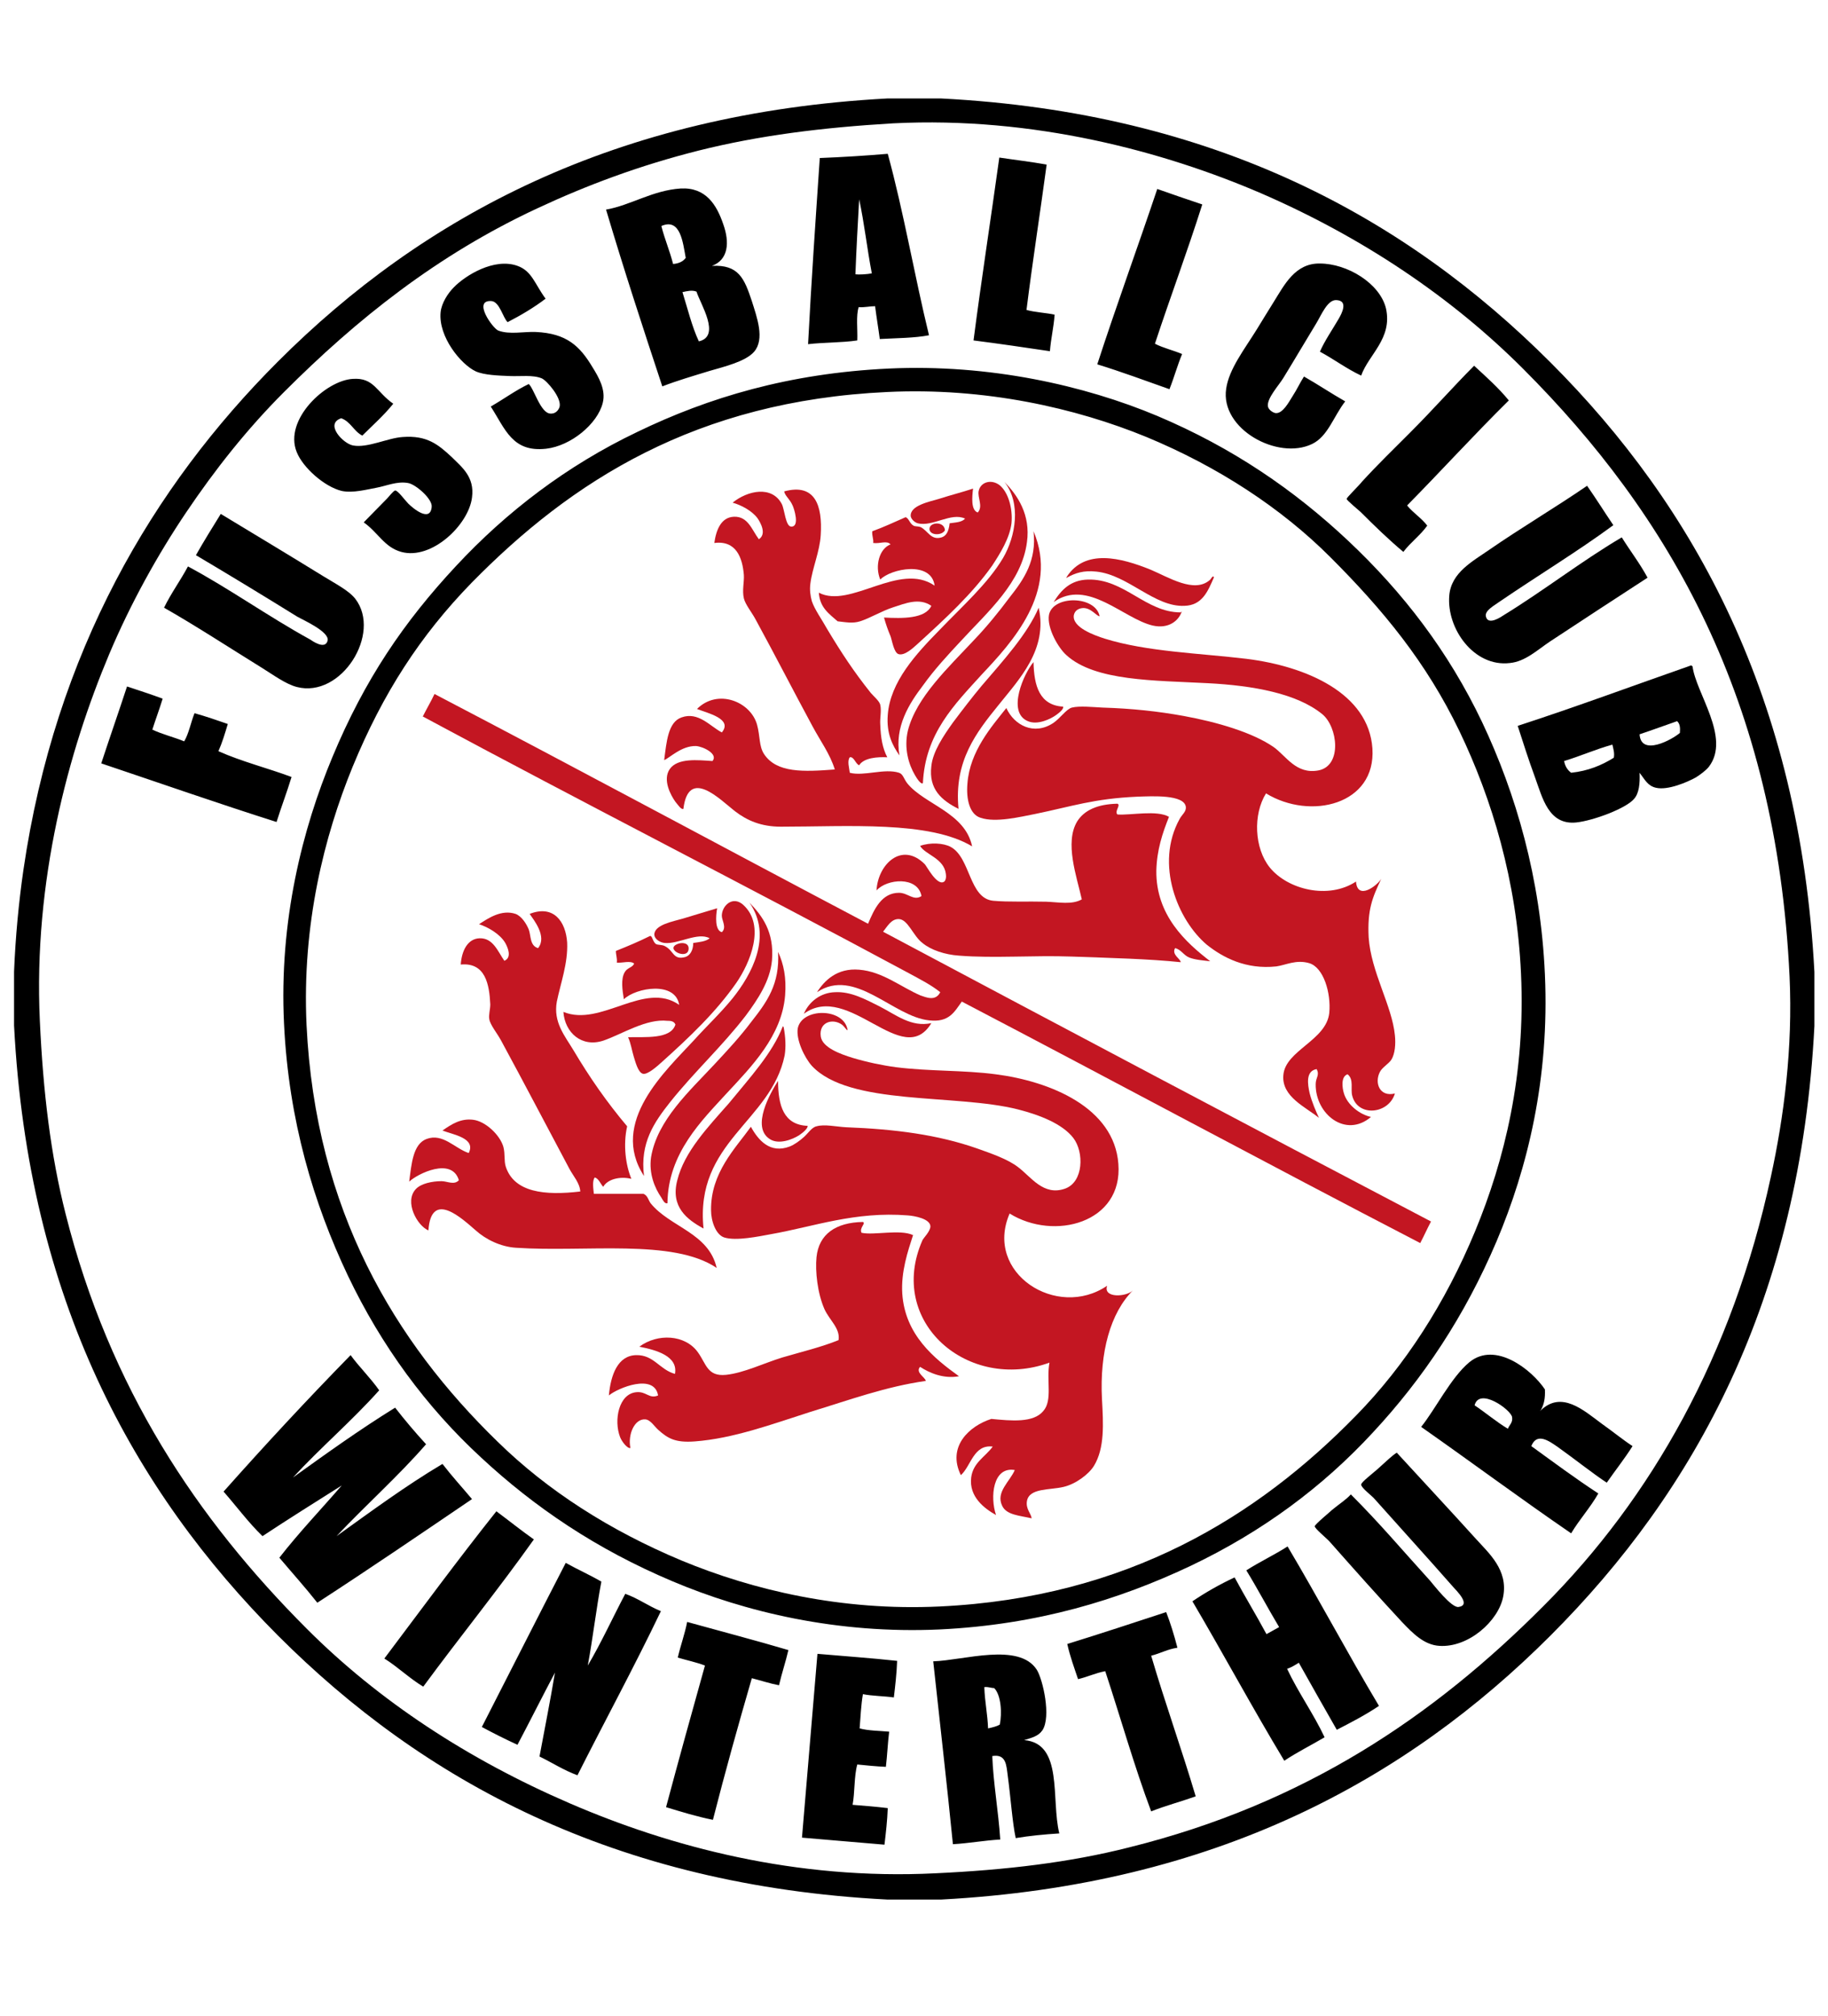<?xml version="1.0" encoding="utf-8"?><svg xmlns="http://www.w3.org/2000/svg" viewBox="0 0 390 430"><path d="M189.3 21h11.5c58.4 3 99.2 25.5 130 56.3 30.8 30.8 53.2 71.6 56.3 130v11.5c-3 58.4-25.5 99.2-56.3 130-30.8 30.8-71.6 53.2-130 56.3h-11.5c-58.4-3-99.2-25.5-130-56.3C28.5 317.9 6 277.1 3 218.7v-11.5c.3-7.4 1-14.8 2-21.7 6.8-46.5 27.6-81.7 54.3-108.4 31-31 72.1-53 130-56.1zm-40.2 11.1c-12.7 3.2-23.9 7.4-34.4 12.3-21.5 10-38.6 23.7-54.1 39.2-7.9 7.9-14.7 16.5-20.9 25.7-6 8.9-11.8 19.3-16.4 30.2-8.7 20.7-16.2 48.3-14.8 78.2.7 15.2 2.3 28.6 5.5 41.2 9.4 37.2 28 65 51.5 88.5 15.3 15.3 34.3 27.8 56.1 37.2 21.3 9.2 48.1 16.4 78 14.9 15-.7 28.6-2.3 41.2-5.5 37.5-9.3 65-27.9 88.5-51.5 23-23 40.3-53.5 48.5-91.5 2.8-12.8 4.7-27.5 4-42.7C379 149 356 109.7 324.9 78.6c-15.2-15.2-34.2-28-55.9-37.4-20.7-8.9-48.5-16.4-78.4-14.9-15.3.9-28.7 2.6-41.5 5.8z"/><path d="M189.4 32.8c3.4 12.4 5.7 26 8.8 38.7-3.1.6-6.9.6-10.5.8-.3-2.3-.7-4.6-1-7-1.2 0-2.2.3-3.5.2-.6 1.8-.2 4.8-.3 7.1-3.3.5-7.1.4-10.5.8.7-13.4 1.6-26.5 2.5-39.7 5-.2 9.8-.5 14.5-.9zm-6.9 25.7c.7.1 2.5 0 3.5-.2-1-5.2-1.6-10.7-2.7-15.8-.3 5.3-.6 10.7-.8 16zm40.8-23.4c-1.4 10.4-3 20.6-4.3 31 1.8.5 4.1.6 6 1-.2 2.8-.8 5.1-1 7.8-5.4-.8-10.8-1.6-16.3-2.3 1.7-13.1 3.7-26 5.5-39 3.3.5 6.8.9 10.1 1.5zm-71.4 21.6c5.7-.3 6.9 2.7 8.5 7.5 1.1 3.5 2.8 8.1.5 10.8-1.8 2.1-6.4 3.2-9.5 4.1-3.6 1.1-7 2.1-10.1 3.3-4.1-12.4-8.2-24.9-12-37.7 5.2-.9 9.9-4.1 15.9-4.5 5.4-.3 7.7 3.5 9.1 7.6 1.4 3.9 1.1 7.6-2.4 8.9zm-10.8-8.5c.7 2.8 1.8 5.3 2.5 8.1 1.2-.1 2.1-.5 2.7-1.3-.6-3.2-1.1-8.6-5.2-6.8zm4.5 14.1c1.1 3.5 2 7.3 3.5 10.5 4.8-1.1.3-8-.5-10.6-.9-.4-2.1-.1-3 .1zm110.9-18.7c-3.2 10.1-6.8 19.7-10.1 29.7 1.7.9 3.9 1.4 5.8 2.2-1 2.4-1.7 5-2.7 7.5-5.1-1.8-10.2-3.7-15.4-5.3 4.1-12.6 8.6-24.9 12.8-37.4 3.1 1.1 6.3 2.2 9.6 3.3zm33.9 36.5c-3.2-1.5-5.8-3.5-8.8-5.1 1-2.3 2.6-4.6 4-7 .7-1.2 2.1-3.9-.5-4-1.9-.1-3.2 3.2-4.3 5-2.5 4.1-4.6 7.7-7 11.6-.9 1.5-3.5 4.3-3.3 6 .1.9 1.3 1.5 1.7 1.5 1.5.1 2.8-2.4 3.5-3.5 1.1-1.7 1.6-2.9 2.5-4.3 3 1.7 5.8 3.6 8.8 5.3-2.5 3.2-3.7 7.5-7.1 9.1-7.3 3.5-19.6-3.2-18.3-11.8.6-4.2 3.9-8.4 6.5-12.6 1.3-2.1 2.5-4.1 3.7-6 2.2-3.5 4.5-8.2 9.8-8.1 5.8 0 12.8 4.2 14.1 9.6 1.4 6.4-3.7 9.8-5.3 14.3zm-174-16.4c-2.5 1.9-5.2 3.5-8.1 5-1-.9-1.7-4.4-3.5-4.5-4-.2.3 5.8 1.5 6.3 2.4.9 5.4.2 8 .3 6.6.3 9.4 3 12.1 7.5 1.3 2.1 2.9 4.8 2.2 7.6-1.1 4.5-6.8 9.2-12.1 9.8-7.2.8-8.7-4.2-11.8-9 2.8-1.6 5.2-3.4 8.1-4.8 1.1.9 2.5 6.2 4.6 6.3 1.4.1 1.9-1.1 2-1.5.4-1.9-2.7-5.5-3.8-6-1.9-.8-4.6-.4-6.8-.5-2.5-.1-5.5-.2-7.3-1-3.2-1.5-8-7.4-7.5-12.6.2-2 1.6-4.1 2.8-5.3 2.4-2.5 8.6-6.4 13.6-4.6 3.1 1.1 3.7 3.9 6 7zm205.5 21.7c-7.4 7.3-14.4 15-21.7 22.4 1.3 1.6 3.1 2.7 4.3 4.3-1.5 2.1-3.6 3.6-5.1 5.6-3.1-2.6-6-5.4-9.1-8.5-.3-.3-3-2.5-3-2.8 0-.3 2.6-2.8 3.3-3.7 3.2-3.5 7-7.2 10.1-10.3 5.3-5.3 9.3-9.9 13.8-14.4 2.6 2.4 5.2 4.7 7.4 7.4zm-132.3-6.8c21.5-1 41.8 3.6 57.3 10.1 16.1 6.8 29.2 15.8 40.7 26.6 11.7 11 21.4 23.6 28.6 38.7 7.2 15.2 12.5 33.3 13.4 53.8 1 22.2-3.7 41.3-10.3 56.9-6.8 16-15.7 29.3-26.4 40.8-10.8 11.7-23.7 21.2-38.8 28.4-15.4 7.3-32.8 12.6-53.6 13.6-21.8 1-41.5-3.7-57.1-10.3-16.1-6.8-29.3-15.7-40.8-26.4C91 300.1 81.4 287.1 74.2 272c-7.3-15.4-12.6-33-13.6-53.6-1.1-22.1 4-41.8 10.3-56.9 6.9-16.6 15.3-28.9 26.4-40.8 10.7-11.5 23.6-21.4 38.7-28.6 15.1-7.3 32.3-12.5 53.6-13.5zm-89 45.7c-10.9 11.2-18.9 23.5-25.4 39.3-6 14.7-10.8 33.5-9.8 55 1.9 39.6 18.9 67.6 40.7 88.8 10.7 10.5 24 19 39.3 25.4 15.2 6.3 34.1 10.8 55.1 9.8 40.1-1.9 67.9-19.3 88.8-40.7 10.5-10.7 19.1-24.1 25.4-39.3 6.3-15.2 10.8-33.5 9.8-55-.9-19.8-6.2-37.2-13.1-51.6-7.1-14.8-16.4-26-27.6-37.2-10.5-10.5-24-19.3-39.2-25.6-15.1-6.2-34.5-10.6-55.3-9.6-40.8 1.9-67.4 19-88.7 40.7zM83.9 86.1c-2 2.5-4.4 4.6-6.6 6.8-1.8-.9-2.5-3-4.5-3.7-3.6 1.2.4 5.4 2.5 5.8 3.1.6 7.4-1.6 10.6-1.8 5.2-.4 7.6 1.6 10.5 4.3 2.1 2.1 4.9 4.2 4.3 8.6-.7 5.8-8.6 13.4-15.1 11.6-3.6-1-4.9-4.1-8-6.3 1.6-1.6 3.1-3.2 5-5.1.3-.3 1.3-1.6 1.7-1.7.6 0 2.1 2.1 2.8 2.8 1 1 4.7 4.1 5 .7.2-1.7-3.5-4.9-5.1-5.1-2.3-.4-4.5.6-6.6 1-2.2.4-5.1 1.2-7.5.7-3.7-.9-8.3-5-9.6-8.3-2.8-6.9 6.2-15.3 12-15.6 4.5-.3 5 2.8 8.6 5.3z"/><path fill="#C31622" d="M188.6 131.7c3.9.2 8.8.3 10.1-2.5-2.6-1.8-5.6-.5-8.1.3s-4.9 2.3-7.1 3c-1.6.5-3 .2-4.8 0-1.8-1.6-3.8-2.9-4-6.1 6.7 3.5 17.2-6.7 24.7-1.5-.7-5.4-9.4-3.6-11.6-1.3-1.2-2.9-.2-6.6 2.2-7.5-.8-.9-2.2-.1-3.7-.3.1-.9-.3-1.5-.2-2.5 2.5-.9 4.8-2 7.1-3 .7.2.9 1.4 1.7 1.8.3.2.9.1 1.5.3 1.6.8 2.2 2.9 4.5 2.2.9-.3 1.5-1.1 1.7-3 1.3-.2 2.6-.2 3.3-1-3-1.4-6.9 1.8-10.1 1-.7-.2-1.4-.9-1.5-1.5-.2-2.3 4-3.1 6-3.7 2.8-.9 4.9-1.4 7.3-2.2-.2 1.7-.5 4.6 1 5.1 1.2-1.3-.1-3.2.2-4.6.4-1.9 2.7-2.6 4.5-1.2 1.8 1.5 2.8 4.9 2.5 8.1-.4 3.2-2.4 6.4-4.1 9-4.3 6.1-10.1 11.4-15.8 16.6-1.1 1-2.9 2.7-4.2 2.3-1-.3-1.4-3-1.7-3.8-.6-1.4-1-2.6-1.4-4z"/><path d="M344.2 112c-7.6 5.6-16.2 10.8-24.4 16.4-1.1.8-3 1.8-2.8 3 .4 2.2 3.5 0 3.8-.2 8.5-5.2 16.7-11.6 25.2-16.6 1.8 2.9 3.9 5.6 5.5 8.6-7.1 4.6-13.5 8.8-20.8 13.6-2.7 1.8-5.3 4.3-8.6 4.6-7.6.9-13.5-7.3-12.9-14.4.4-4.9 5-7.3 8.6-9.8 6.8-4.7 14.1-9 20.8-13.6 1.9 2.7 3.7 5.6 5.6 8.4z"/><path fill="#C31622" d="M189.3 161.5c-2.1-.1-5 .1-6 1.7-.8-.3-1.1-1.9-2-1.7-.6.8-.1 2.3 0 3.3 3 .8 7.4-1 10.5 0 .9.3 1 1.3 1.8 2.3 3.7 4.5 12.3 6.2 13.8 13.4-9.1-5.5-26.6-4.2-40.8-4.2-4.2 0-7.2-1.3-9.8-3.3-3.1-2.4-9.9-9.5-11-.5-.5.2-1.1-.8-1.7-1.5-1-1.4-2.8-4.7-1.2-7 1.7-2.4 6-1.9 9.1-1.7 1.3-1.5-2-3.1-3.5-3.2-3.1-.1-5.7 2.6-6.8 3 .5-3.8.8-8.1 3.7-9.1 3.6-1.3 6.1 1.9 8.6 3.2 2.4-2.9-3-4.1-5.3-5 4.4-4.4 11.4-1.6 12.8 3.3.7 2.5.4 4.6 1.5 6.3 2.7 4.1 8.5 3.8 15.1 3.3-1-3.3-3.1-6.1-4.8-9.3-4-7.4-7.9-15-12.1-22.7-.8-1.5-2.2-3.2-2.5-4.5-.4-1.7.1-3.5 0-5-.3-3.6-1.6-7.4-6.3-6.8.4-2.9 1.5-5.5 4.2-5.6 3-.1 3.8 2.8 5.3 4.8 1.7-1.1.4-3.5-.3-4.5-1.2-1.6-3.5-2.8-5.3-3.3 3.2-2.6 8.4-3.7 10.5.3.6 1.2.8 4.8 2 4.8 1.9.1.6-3.9.3-4.5-.6-1.4-1.6-2-1.8-3 6.6-1.8 8.2 3 7.8 9.3-.2 3.5-1.8 7.1-2.2 10.3-.2 1.4 0 2.7.3 3.8.6 1.8 2.2 4 3.3 6 3 5 5.7 9.1 9.3 13.6.7.8 1.8 1.7 2 2.5.3 1.3-.1 2.9 0 4.2.1 2.9.5 5.1 1.5 7z"/><path d="M35 129.6c1.5-3.1 3.5-5.8 5.1-8.8 8.8 4.7 17 10.6 26.1 15.6.3.2 3.2 2.3 3.7.2.4-1.9-5.3-4.4-6.5-5.1-7.1-4.4-14.5-8.9-21.6-13.1 1.7-3 3.5-5.9 5.3-8.8 6.6 4 14.6 8.8 21.9 13.3 2.4 1.5 5.4 3 6.8 4.8 5.7 7.4-3 21.3-12.5 18.8-2.3-.6-4.9-2.5-7.3-4-6.8-4.2-14.3-9.1-21-12.9z"/><path fill="#C31622" d="M201.6 113.1c-.7 1.2-3.3 1.1-3.3-.3 0-1.5 3.2-1.7 3.3.3zm18.9.2c5.5 12.9-4.7 23.8-11 30.5-5.9 6.5-12.1 12.6-12.6 23.2-.4.4-1.3-1-1.7-1.7-1.3-2.2-2.4-5.7-1.5-9.5 1.8-7.1 8.6-13.4 14.1-19.3 2.6-2.7 5.3-6 7.6-9.1 3.1-3.9 5.8-7.9 5.1-14.1z"/><path fill="#C31622" d="M221.6 129.6c2 8.9-4.2 15.3-8.6 20.8-4.7 5.8-9.5 11.9-8.5 22.1-3.6-1.8-6.4-4.2-5.8-9.1.3-3.1 2.6-6.5 4.6-9.3 2.1-2.8 4.1-5.4 6.1-7.8 4.8-5.6 9.8-11.1 12.2-16.7z"/><path fill="#C31622" d="M220.5 141.2c.1 5.1 1.3 9.2 6.3 9.5.2.5-.8 1.3-1.5 1.8-1.1.8-3.9 2.2-6 1.3-4.6-1.9-.8-10.3 1.2-12.6z"/><path d="M360.8 141.9c.1 0 .2.2.3.2.7 5.7 8.2 15.2 3.5 21.4-.6.8-2 1.8-2.8 2.3-1.8 1-6 2.8-8.5 2.2-1.8-.4-2.4-1.8-3.5-3.2.1 2.3-.1 4.4-1.2 5.6-1.7 2-8.6 4.6-12.3 5-5.9.6-7.2-5.2-8.8-9.6-1.4-3.8-2.5-7.3-3.7-11 12.6-4.1 24.7-8.6 37-12.9zm-3 11.9c-2.6.9-5.3 1.9-8 2.8.3 4.8 7 1.1 8.6-.3.1-1.1 0-2-.6-2.5zm-24.1 8.5c.2 1.1.7 1.9 1.5 2.5 3.7-.4 6.5-1.6 9.1-3.2.2-1-.1-1.9-.3-2.8-3.6 1-6.7 2.4-10.3 3.5zM34.7 149c-.7 2.3-1.5 4.4-2.2 6.6 2.1 1 4.6 1.6 6.8 2.5 1-1.7 1.4-4 2.2-6 2.5.7 4.8 1.5 7.1 2.3-.6 2-1.2 4-2 5.8 4.9 2.2 10.5 3.6 15.6 5.5-1 3.3-2.2 6.4-3.2 9.6-12.6-4-24.9-8.3-37.4-12.5 1.8-5.5 3.7-10.9 5.5-16.4 2.7.9 5.2 1.7 7.6 2.6z"/><path fill="#C31622" d="M134 221.2c3.6-.1 9.1.5 10.1-2.7-.3-.8-1.2-.8-1.7-.8-4.5-.5-9.6 2.8-13.6 4.2-4.7 1.6-8.3-1.7-8.6-6.1 8 3.3 17.3-6.7 24.7-1.5-.8-5.1-9.2-3.7-11.8-1.2-.3-1.9-.7-4.3.2-5.8.6-1 1.6-.9 2-1.8-.8-.7-2.5-.1-3.7-.2.1-1-.2-1.6-.2-2.5 2.5-1 4.9-2 7.3-3.2.5 0 .5 1.1 1.2 1.7.5.3 1.3.1 2 .5 1.9 1 1.7 3 4.3 2.3 1-.3 1.7-1.4 1.7-3 1.3-.2 2.7-.3 3.5-1-2.5-1.4-6.7 1.3-9.6 1-1-.1-2.1-.8-2.2-1.7-.1-2.2 4.1-2.9 6.1-3.5 2.7-.8 4.9-1.5 7.3-2.2-.3 1.7-.5 4.7 1 5.1 1.1-1 0-2.5 0-3.5 0-2.1 2.3-4.4 4.6-2.3 4.8 4.4 1.4 12.4-1.5 16.6-4.4 6.3-10 11.6-15.9 16.9-1 .9-3 2.7-4 2.5-1.1-.2-1.7-2.8-2-3.7-.4-1.3-.6-2.8-1.2-4.1z"/><path fill="#C31622" d="M134.7 251.4c-2.5-.6-5.1.1-6 1.7-.6-.6-.9-1.7-1.8-2-.6.7-.3 2.5-.2 3.5h10.6c.9.4 1 1.3 1.5 2 4.1 5.1 12.4 6.3 14.1 13.8-9.3-6.3-28-3.3-42.8-4.3-3.3-.2-6.5-1.8-8.6-3.7-2.8-2.4-9.5-8.8-10.1 0-2.4-1-5.2-6.1-2.7-8.8 1.1-1.2 3.5-1.7 5.5-1.7 1.2 0 2.7.9 3.7-.2-1.5-5-8.8-1.4-10.6.3.5-3.8.8-8 3.7-9.1 3.5-1.3 6 2 9 3 1.6-3.2-3.3-3.9-5.6-4.8 2-1.4 3.9-2.6 6.5-2.3 2.7.3 5.8 3.3 6.5 5.8.4 1.6.1 2.9.5 4.2 1.8 5.5 8.3 6.2 15.9 5.3-.1-1.8-1.5-3.3-2.3-4.8-4.8-9-9.5-18-14.6-27.4-.8-1.5-2.3-3.3-2.5-4.5-.2-.9.2-2.1.2-3.2-.2-4.2-1-9-6.3-8.5.2-3 1.5-5.5 4-5.6 2.9-.1 3.9 2.8 5.3 4.8 1.7-.7.7-2.9.2-3.8-1.1-1.9-3.7-3.4-5.6-4 2-1.3 4.8-3.2 7.8-2.2 1.3.5 2.3 2.1 2.8 3.3.5 1.3.2 3.5 2 4 2-2.5-1-6.1-1.8-7.3 5.1-2 7.7 1.6 8 6.1.2 4.4-1.4 8.7-2.2 12.6-.8 4.4 1.7 7.3 3.5 10.3 3.5 5.9 7.2 11.2 11.5 16.3-.9 4-.3 8.3.9 11.2zm9.9-50.1c1-.4 2.5-.2 2.3 1.2-.3 2.3-5.2-.1-2.3-1.2z"/><path fill="#C31622" d="M166 203c1.2 2.6 1.8 5.5 1.5 9.3-.7 8.6-7.1 15.1-12.5 20.9-5.2 5.7-12.5 12.7-12.6 23.4-.6.2-1-.7-1.3-1.2-1.4-2-2.7-5.1-2.2-8.6 1.3-7.9 8.2-14.1 13.6-19.9 2.7-2.9 5.4-5.8 7.8-9 3.3-4.2 6.1-8 5.7-14.9z"/><path fill="#C31622" d="M167 218.9c.1 0 .2.1.2.2.4 2.1.5 4.2.2 6-2.9 14.1-19.2 18.4-17.3 36.9-3.5-1.9-7.1-4.6-5.6-10.3 1.5-6.1 6.6-11.4 11-16.4 4.5-5.5 9.3-10.7 11.5-16.4z"/><path fill="#C31622" d="M166 230.5c0 5.3 1.2 9.4 6.3 9.6.1.5-.9 1.4-1.8 2-1.4.9-4.4 2.1-6.3.8-4-2.6.2-9.9 1.8-12.4zm18.1 30.1c.7.3-.8 1.2-.3 2.3 2.6.6 8.2-.8 11 .5-1.1 3.4-2.6 7.8-2.3 12.5.6 8.8 6.8 13.8 12.1 17.6-3.3.6-6.3-.7-8.3-2-1.1 1.2 1.2 2.3 1.2 3-8.5 1.2-16.4 4.1-24.6 6.6-8.1 2.6-16.5 5.7-24.7 6.3-4.1.3-5.7-.6-7.8-2.5-.7-.6-1.6-2.1-2.7-2.2-2.3-.2-3.8 3.2-3.2 6.1-.6.2-1.8-1.3-2.2-2.3-1.4-3.6-.3-9.3 3.5-9.6 2.1-.2 2.7 1.5 4.6.7-.8-4.8-8.6-1.6-10.5 0 .4-4.4 1.9-8.5 5.8-8.6 3.8-.1 5 3.1 8.3 4 .7-3.8-4-5.1-7.6-5.8 3.9-2.9 9.8-2.6 12.5 1.2 1.8 2.5 2 5.2 6 4.8 3.8-.4 8.1-2.5 12-3.7 4.1-1.2 8.3-2.2 12-3.7.4-2.5-1.9-4.2-3-6.6-1.5-3.4-2-8.1-1.7-11.1.5-4.9 4.1-7.4 9.9-7.5z"/><path d="M348.3 308.4c-1.7 2.7-3.7 5.2-5.5 7.8-2.9-1.9-6.8-5-10.3-7.5-2-1.4-4.6-3.3-5.8-.3 4.7 3.4 9.4 6.9 14.3 10.1-1.7 3-4 5.5-5.8 8.5-10.8-7.4-21.3-15.2-32-22.7 3-3.7 6.4-10.6 10.3-13.8 5.5-4.5 13.2 1.5 16.1 5.8.1 1.9-.2 3.2-.8 4.3 0 .1-.2.2-.2.3 4.5-4.5 9.3-.1 13.1 2.7 2.4 1.7 4.6 3.5 6.6 4.8zm-25.7-6.2c-.3-1.6-7-6.4-8-2.5 2.4 1.6 4.6 3.5 7.1 5 .3-.8 1.1-1.3.9-2.5zm-238.3-2c2.1 2.7 4.3 5.3 6.6 7.8-6 6.9-12.8 12.9-19.1 19.6 7.4-5.3 14.7-10.7 22.6-15.4 2 2.6 4.2 5 6.3 7.5-10.9 7.4-21.9 14.9-33 22.1-2.6-3.3-5.4-6.4-8.1-9.6 4.2-5.4 8.9-10.3 13.3-15.4-5.7 3.6-11.3 7.1-16.9 10.8-3-2.9-5.5-6.3-8.3-9.5 8.8-9.9 17.8-19.6 27.1-29.1 1.9 2.6 4.2 4.8 6.1 7.5-5.8 6.5-12.5 12.2-18.4 18.6 7.1-5.1 14.2-10.2 21.8-14.9zm203.9 18.5c6.3 6.3 10.8 11.7 16.9 18.4.7.8 4.6 5.9 6.1 5.6 2.7-.4-.4-3.4-1.2-4.3-5.8-6.6-11.1-12.4-16.8-18.8-.5-.6-2.8-2.3-2.8-3 0-.5 2.5-2.4 3.5-3.3 1.8-1.6 3.1-2.9 4.1-3.5 5.5 6 11.2 12.1 16.9 18.4 2.7 3 6.9 6.6 5.8 12.3-1 5.2-7.4 10.9-13.6 10.5-3.3-.2-5.7-2.7-8-5.1-5.2-5.6-10-11-15.4-17.1-.6-.7-3.2-2.8-3.2-3.3 0-.4 3.3-3.1 3.7-3.5 1.7-1.4 2.9-2.1 4-3.3zm-174.3 9.6c-7.6 10.7-15.8 20.8-23.6 31.4-3-1.8-5.4-4.2-8.3-6 7.9-10.5 15.7-21.1 23.9-31.4 2.7 2 5.3 4.1 8 6zm180.3 35.5c-2.8 1.9-5.9 3.5-9 5.1-2.7-4.7-5.4-9.5-8.1-14.3-.8.5-1.6 1-2.5 1.3 2.4 5.1 5.6 9.5 8 14.6-2.9 1.7-5.9 3.2-8.6 5-6.7-11.1-13-22.8-19.6-34 2.8-1.9 5.8-3.6 9-5.1 2.2 4.1 4.6 8 6.8 12.1l2.7-1.5c-2.4-4-4.6-8.2-7-12.1 2.8-1.8 6-3.3 8.8-5.1 6.6 11.1 12.8 22.8 19.5 34zm-168.8-8.6c2.9-4.9 5.3-10.2 8-15.3 2.8 1 4.9 2.6 7.6 3.7-5.7 11.9-11.9 23.3-17.8 35-3-1.1-5.4-2.7-8.1-4 1.1-5.9 2.3-11.9 3.3-17.9-2.7 5.1-5.3 10.3-8 15.4-2.6-1.2-5.2-2.5-7.6-3.8 6-11.7 11.9-23.4 17.9-35 2.5 1.4 5.2 2.6 7.6 4-1.1 5.8-1.8 12-2.9 17.9zm125.8-3.8c-2.1.3-3.6 1.2-5.6 1.7 3 10.2 6.5 19.9 9.5 30-3.1 1.1-6.5 2-9.5 3.2-3.6-9.6-6.5-19.9-9.8-29.9-2.1.4-3.7 1.2-5.8 1.7-.8-2.4-1.7-4.8-2.3-7.5 7.1-2.2 14.1-4.5 21.1-6.8.9 2.3 1.7 4.9 2.4 7.6zm-83 .5c-.6 2.6-1.4 4.9-2 7.5-2.1-.4-3.8-1-5.8-1.5-2.9 10-5.7 20-8.3 30.2-3.5-.7-6.7-1.7-10-2.7 2.7-10.1 5.5-20.2 8.3-30.2-1.8-.7-3.8-1.1-5.8-1.7.6-2.6 1.5-5 2-7.6 7.2 2 14.5 3.9 21.6 6zm23.2 2.3c-.1 2.7-.4 5.3-.7 7.8-2.1-.3-4.6-.3-6.6-.7-.4 2.3-.5 4.8-.7 7.3 1.8.5 4.1.5 6.3.7-.3 2.4-.4 5-.7 7.5-2.2-.1-4.1-.3-6.1-.5-.7 2.5-.5 5.9-1 8.6 2.5.2 5 .4 7.5.7-.1 2.7-.4 5.3-.7 7.8-5.9-.5-11.7-1-17.6-1.5 1.1-13.1 2.2-26.1 3.3-39.2 5.7.5 11.5.9 17 1.5zm27.1 16.9c8.4.7 5.7 12.6 7.5 19.9-3.2.2-6.3.5-9.3 1-.7-3.2-1.1-8.9-1.7-13.3-.3-2.2-.3-4.7-3.3-4.2.2 5.6 1.3 11.7 1.7 17.8-3.5.2-6.6.8-10.1 1-1.3-13.1-2.8-26-4.2-39 6.5-.2 18.3-4.1 22.1 1.8 1.3 2.1 3.1 10 1.2 12.9-.9 1.3-2.3 1.6-3.9 2.1zm-8.5-11.3c.1 3.1.7 5.8.8 8.8.9-.2 1.8-.4 2.5-.8.5-2.4.3-6.3-1.2-7.8-.7 0-1.2-.3-2.1-.2z"/><path fill="#C31622" d="M214.3 102.8c2.8 2.8 5.6 7 4.8 12.8-1.1 8.6-8.3 14.8-14.1 21.1-2.7 2.9-5.6 6-8.1 9.5-2.9 3.8-6.1 8.8-5 14.9-1.5-2.1-2.8-4.7-2.5-8.6.5-7.1 6.1-13.1 11-18.1 5-5.2 10.4-10 13.6-15.4 2.7-4.6 3.9-11.7.3-16.2zm44.7 20.3c-1.3 3-2.5 6-6.3 6.1-6.4.3-12-6.6-18.8-7.3-2.7-.3-4.5.3-6.3 1.3-.2.2-.1 0 0-.2 3.9-6 11.5-4.1 17.9-1.5 3.8 1.6 9.3 5.1 12.6 2.2.3-.2.6-1.1.9-.6z"/><path fill="#C31622" d="M252.2 130.2c-.6 2.1-2.8 4-6.3 3.2-6.3-1.5-13.9-10.1-21.1-5 1.6-2.6 3.6-4.7 7.3-4.8 7.8-.2 12.3 7 19.8 7 .1-.1.3-.2.3-.4z"/><path fill="#C31622" d="M294.7 187.4c-1.9 4-3 6.6-2.7 12.5.5 7.4 5 14.6 5.6 20.9.2 1.9 0 3.9-.7 5.1-.5.9-2 1.7-2.5 2.7-1.2 2.3-.1 5.4 3.2 4.6-1.3 4.4-7.9 5.1-9.1.5-.4-1.4.4-3.5-1-4.6-1.5.5-1.1 3-.8 4 .7 2.5 3.4 4.6 5.8 5.1-5.4 4.6-11.9-.6-11.8-7 0-1.4.9-1.9.2-3.2-2.4.4-1.9 3.3-1.5 5.1.5 2 1.4 4 2 5.3-2.8-2.3-8-4.5-7.6-9.1.4-5.3 9.2-7.4 9.8-13.3.4-4.2-1.2-9.7-4.3-10.6-2.8-.8-4.9.4-7 .7-6.5.7-11.4-1.9-14.8-4.6-6.2-5.2-11.2-17.2-5.8-26.9.5-.9 1.4-1.5 1.3-2.5-.3-2.7-7.2-2.3-10.3-2.2-9.3.4-14.1 2.1-21.9 3.7-3.1.6-8.4 1.9-11.6.8-2.3-.7-3.1-3.9-2.8-7.3.5-6.9 5.2-12.2 8.3-16.1 1.7 3.7 5.9 5.9 10 3.2 1.5-1 2.8-3 4-3.3 1.6-.4 4.5-.1 6.5 0 6.4.2 11.9.8 17.4 1.8 7.1 1.3 14.6 3.5 19.1 6.6 2.7 1.9 4.8 5.9 9.6 5 5.1-1 4.1-9.3.8-12-5.4-4.4-14.7-6.1-24.4-6.6-11.3-.6-24.1-.4-30.2-6-1.7-1.5-4.2-5.8-3.7-8.6.9-4.2 9.9-4.1 10.8.3-.5.2-1.9-2-3.8-1.7-.7.1-1.5.5-1.7 1.5-.4 2.6 4.4 4.3 6.6 5 9 2.8 20.2 3.1 30.2 4.3 12.9 1.6 26.1 7.4 26.9 19.1.8 12-13.2 15.4-22.7 9.6-2.8 4.5-2.5 11.7.8 15.8 3.8 4.7 12.5 6.9 18.4 3 .3 4.1 4.5.9 5.4-.6z"/><path fill="#C31622" d="M200.6 211.6c-2-1.6-4.4-2.8-6.6-4-34.2-18.4-69.4-36.3-103.8-54.8.8-1.6 1.7-3.1 2.5-4.8 31 16.2 61.6 32.7 92.5 49 1.3-3.1 2.9-6.6 6.6-6.6 1.9 0 3.1 1.8 4.8.7-.8-4.3-7.4-3.7-9.6-1.2.3-5.6 5.4-10.5 10.3-5.6.4.4 2.5 4.5 4 3.8.5-.2.6-1.1.5-1.7-.4-3.4-4.4-4.1-5.5-6 2.2-.8 5-.6 6.5.2 4.3 2.3 3.9 11 9.1 11.5 3.3.3 7.4.1 11.3.2 2.7.1 5.5.7 7.6-.5-1.1-4.9-3.7-12.1-1-16.6 1.5-2.4 4.3-3.7 8.6-3.8.8.3-.7 1.6 0 2.3 2.9.2 8.4-1 11 .5-1.4 3.5-2.6 7.1-2.7 11.5-.1 9.5 6.3 15.3 11.5 19.3-1.7-.2-3.2-.3-4.5-.8-1.2-.5-1.7-1.7-3-2-.8 1.4 1.2 2.3 1.2 3-6.7-.7-14.8-.9-23.2-1.2-8.2-.3-16.7.4-24.1-.2-3-.2-6-1.2-7.8-2.7-2-1.5-3.1-5.1-5.1-5.1-1.6 0-2.4 1.6-3.3 2.7 38.9 20.7 77.8 41.3 116.9 61.8-.8 1.5-1.5 3.1-2.3 4.6-32.8-17-65.1-34.4-97.8-51.5-1.6 2.2-2.7 4.5-7 4-7.7-.8-15.8-11.4-23.9-6 1.6-2.5 4.3-5.2 9-4.8 5 .4 8.9 3.7 13.1 5.5 1.2.4 3.2 1.3 4.2-.7z"/><path fill="#C31622" d="M159.9 192.5c2.7 2.8 5.3 6.2 4.8 12.3-.4 4.4-3 8.3-5.6 11.8-5 6.5-10.9 11.9-16.1 18.4-3.4 4.3-6.5 8.7-5.6 15.8-7.5-11.5 4.7-22.5 10.6-28.9 2.7-3 5.7-5.8 8.3-9 4-5 8.6-13.2 3.6-20.4zm38.8 25.7c-6.1 10.1-17.6-9-27.2-2 1.1-2.6 3.6-4.5 6.6-4.6 3.4-.2 6.5 1.5 9.5 3 3.7 1.9 6.8 4.5 11.1 3.6z"/><path fill="#C31622" d="M241.7 275.2c-4.8 4.8-7.1 13.2-6.6 23.1.3 5.4.6 10.5-1.7 14.3-1.1 1.8-3.9 3.9-6.5 4.5-2.9.7-7.3.2-7.8 3-.3 1.7.9 2.7 1 3.7-2.6-.6-5.4-.7-6.3-2.7-1.4-2.9 1.7-5.2 2.7-7.6-4.7-.8-5.3 5.8-4 9.6-2.5-1.4-5.8-3.9-5.3-8 .4-3.2 3-4.4 4.6-6.6-4.1-.5-4.6 4.1-6.8 6.1-3-6.1 1.8-10.5 6.5-12 4.2.4 9 .9 11.1-1.7 2-2.3.6-6.5 1.3-10.3-17.3 6.3-34.8-8.6-27.1-26.1.3-.6 1.7-1.9 1.7-3-.1-1.6-3.4-2.2-4.8-2.3-11.3-.9-20.1 2.4-29.2 4-2.7.5-7.5 1.5-10 .7-1.8-.6-2.8-3.5-2.8-5.8-.1-8 5.2-13.2 8.5-17.8 1.6 2.9 4.1 5.8 8.3 4.2 1-.4 2.1-1.2 3-2 .9-.8 1.7-2.1 2.7-2.3 1.7-.5 4.3.1 6.3.2 10.5.4 19.6 1.6 27.9 4.5 3.1 1.1 6.6 2.3 8.8 4 2.8 2.1 5.4 6.2 10 4.6 4-1.4 4.1-7.8 1.8-10.8-2.3-3-7.1-4.9-11.8-6.1-13.4-3.4-36-.7-44-9.3-1.6-1.8-3.4-5.6-3-8 .9-4.4 9.7-4.4 10.6.2.1.7-.6-.6-1.2-1-2-1.4-4.9-.5-4.5 2.5.3 2.4 4.2 3.8 6.8 4.6 3 .9 6.3 1.6 9.3 2 7.2.9 14.4.6 21.2 1.5 11.7 1.5 25.3 7.1 26.2 19.1 1 12.6-13.7 16.5-23.2 10.6-5.5 12.7 10.1 22.7 20.8 15.4-.9 2.7 4.1 2.4 5.5 1z"/></svg>